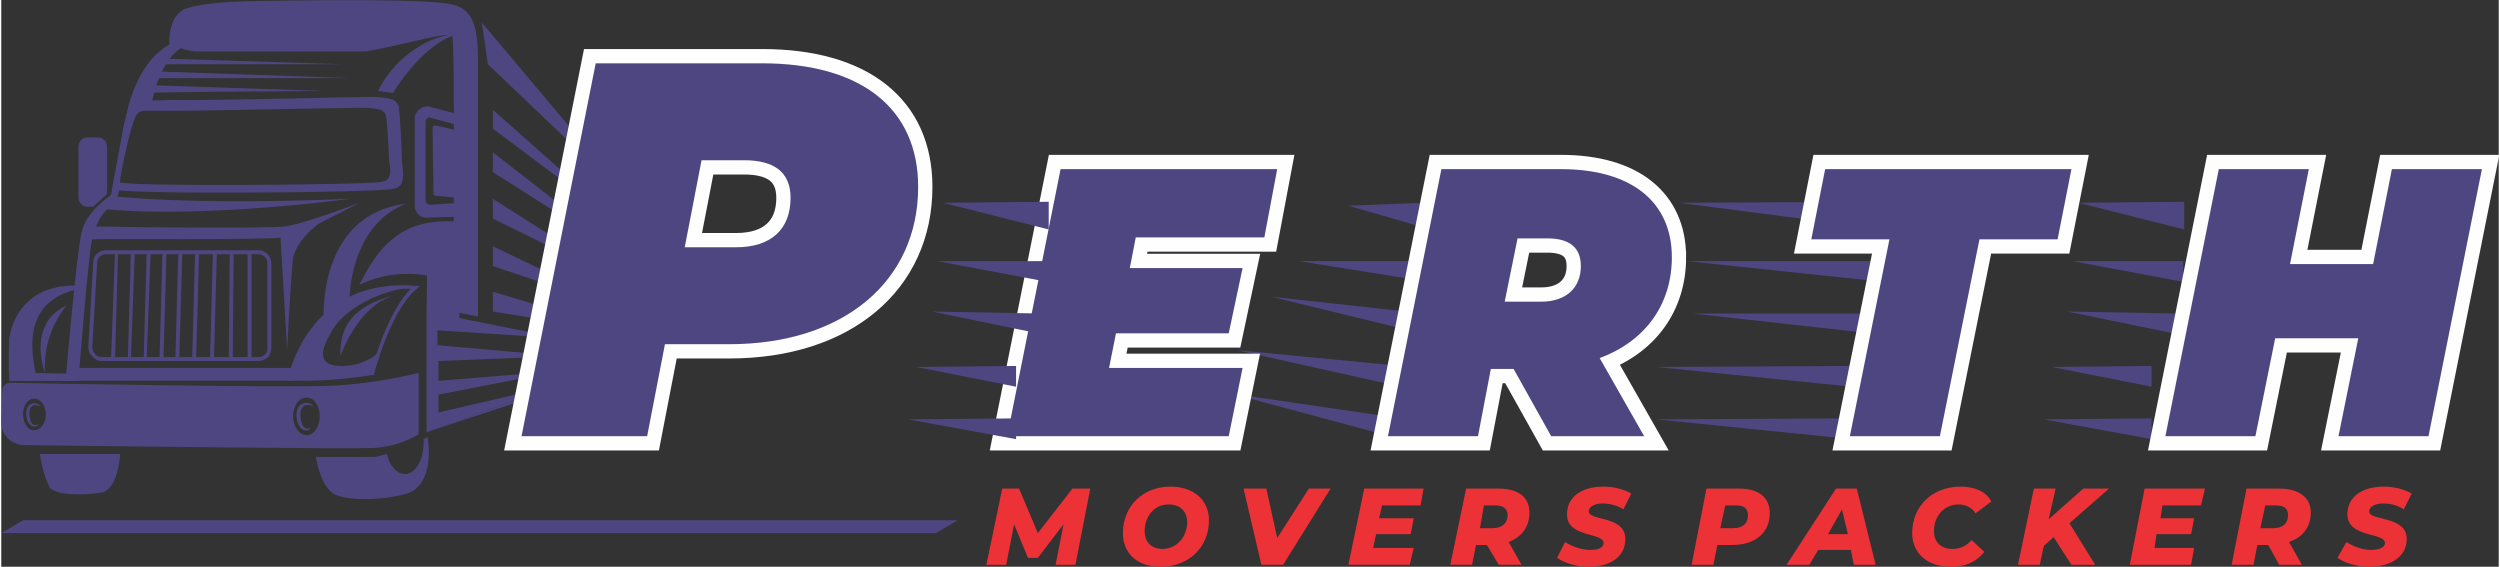 <?xml version="1.0" encoding="UTF-8"?>
<!DOCTYPE svg PUBLIC "-//W3C//DTD SVG 1.1//EN" "http://www.w3.org/Graphics/SVG/1.1/DTD/svg11.dtd">
<!-- Creator: CorelDRAW X7 -->
<svg xmlns="http://www.w3.org/2000/svg" xml:space="preserve" width="3.648in" height="0.827in" version="1.1" style="shape-rendering:geometricPrecision; text-rendering:geometricPrecision; image-rendering:optimizeQuality; fill-rule:evenodd; clip-rule:evenodd"
viewBox="0 0 2525 573"
 xmlns:xlink="http://www.w3.org/1999/xlink">
 <rect x="0" y="0" width="2525" height="573" fill="#333333" stroke="none"/>
 <defs>
  <style type="text/css">
   <![CDATA[
    .str0 {stroke:#FEFEFE;stroke-width:28.845}
    .fil3 {fill:none;fill-rule:nonzero}
    .fil0 {fill:#4E4681}
    .fil1 {fill:#ED3237;fill-rule:nonzero}
    .fil2 {fill:#4E4681;fill-rule:nonzero}
   ]]>
  </style>
 </defs>
 <g id="Layer_x0020_1">
  <g id="_1626268104896">
   <path class="fil0" d="M2100 205l107 -1 0 28 -107 -27zm-6 59l112 0 0 21 -112 -21zm-5 51l111 2 1 21 -112 -23zm-16 56l101 -1 0 21 -101 -20zm-8 53l109 -1 0 21 -109 -20z"/>
   <path class="fil0" d="M1696 205l208 -1 0 28 -208 -27zm8 59l199 0 0 21 -199 -21zm6 53l188 0 1 21 -189 -21zm-37 54l198 -1 0 21 -198 -20zm0 53l198 -1 0 21 -198 -20z"/>
   <path class="fil0" d="M1362 208l100 -4 -17 28 -83 -24zm-50 56l131 0 0 21 -131 -21zm-28 36l155 17 1 21 -156 -38zm-35 54l166 16 0 21 -166 -37zm-5 44l171 25 0 21 -171 -46z"/>
   <path class="fil1" d="M1083 494l-35 45 -19 -45 -17 0 -16 77 20 0 8 -41 14 34 10 0 26 -34 -8 41 20 0 15 -77 -18 0zm89 79c29,0 49,-20 49,-47 0,-20 -15,-34 -39,-34 -28,0 -48,20 -48,47 0,20 14,34 38,34zm2 -18c-11,0 -18,-7 -18,-18 0,-14 9,-27 24,-27 12,0 19,7 19,18 0,14 -10,27 -25,27zm148 -61l-32 50 -11 -50 -23 0 18 77 22 0 48 -77 -22 0zm113 17l3 -17 -60 0 -16 77 62 0 4 -17 -41 0 3 -14 35 0 3 -16 -35 0 3 -13 39 0zm110 7c0,-15 -11,-24 -31,-24l-33 0 -16 77 22 0 4 -20 11 0 12 20 23 0 -13 -23c13,-5 21,-15 21,-30zm-22 3c0,8 -6,13 -15,13l-13 0 4 -23 12 0c7,0 12,3 12,10zm82 52c23,0 37,-11 37,-28 0,-24 -37,-18 -37,-28 0,-4 5,-8 14,-8 7,0 15,2 21,6l8 -16c-7,-4 -17,-7 -28,-7 -23,0 -37,11 -37,28 0,24 37,18 37,29 0,4 -4,7 -13,7 -9,0 -18,-3 -26,-8l-8 16c7,5 19,9 32,9zm152 -79l-33 0 -15 77 22 0 4 -20 15 0c24,0 38,-13 38,-32 0,-16 -11,-25 -31,-25zm-6 40l-13 0 5 -23 11 0c8,0 12,3 12,10 0,8 -5,13 -15,13zm122 37l22 0 -19 -77 -21 0 -50 77 23 0 9 -15 33 0 3 15zm-26 -31l14 -25 6 25 -20 0zm124 33c14,0 25,-4 34,-15l-13 -12c-5,6 -12,9 -19,9 -12,0 -19,-7 -19,-18 0,-15 10,-27 25,-27 8,0 14,4 17,9l16 -12c-5,-10 -17,-15 -31,-15 -29,0 -49,20 -49,47 0,20 15,34 39,34zm160 -79l-26 0 -35 31 7 -31 -22 0 -16 77 22 0 4 -19 10 -9 18 28 24 0 -26 -42 40 -35zm93 17l4 -17 -61 0 -15 77 62 0 3 -17 -40 0 2 -14 35 0 3 -16 -34 0 2 -13 39 0zm111 7c0,-15 -12,-24 -32,-24l-33 0 -15 77 22 0 4 -20 11 0 11 20 23 0 -13 -23c14,-5 22,-15 22,-30zm-23 3c0,8 -5,13 -15,13l-13 0 5 -23 11 0c8,0 12,3 12,10zm82 52c23,0 38,-11 38,-28 0,-24 -38,-18 -38,-28 0,-4 5,-8 14,-8 8,0 15,2 21,6l8 -16c-7,-4 -17,-7 -28,-7 -23,0 -37,11 -37,28 0,24 38,18 38,29 0,4 -5,7 -14,7 -8,0 -17,-3 -25,-8l-9 16c7,5 19,9 32,9z"/>
   <g>
    <path class="fil2" d="M384 184c-19,3 -265,5 -264,0 0,-5 7,-39 11,-52 4,-13 5,-20 14,-20 6,0 29,0 29,0 37,0 168,-3 188,-3 20,0 25,2 27,8 1,6 3,35 3,44 1,8 5,21 -8,23zm21 -22c0,-10 -2,-47 -3,-54 -2,-7 -8,-10 -29,-10 -22,0 -163,4 -202,3 0,0 -25,1 -31,1 -10,0 -12,9 -16,24 -3,16 -11,60 -12,65 0,6 264,4 284,0 14,-2 10,-18 9,-29z"/>
    <path class="fil2" d="M106 257c-5,0 -9,4 -9,8l-5 86c0,3 1,5 3,7 1,2 4,3 6,3l159 0c3,0 5,-1 7,-3 2,-2 2,-4 2,-6l0 -86c0,-5 -4,-9 -9,-9l-154 0zm154 108l-159 0c-3,0 -7,-2 -9,-5 -3,-2 -4,-6 -4,-9l5 -86c0,-7 6,-12 13,-12l154 0c7,0 13,6 13,13l0 86c0,3 -1,6 -3,9 -3,2 -6,4 -10,4z"/>
    <path class="fil2" d="M65 385c0,0 11,-128 16,-149 4,-22 29,-38 29,-38 0,0 9,8 1,11 -7,3 -14,16 -15,20 49,1 171,2 190,0 19,-2 76,-24 76,-24 0,0 -61,33 -77,35 -16,3 -187,1 -193,2 -3,4 -14,143 -14,143l-13 0z"/>
    <path class="fil2" d="M282 235l7 118c0,0 4,-77 6,-92 3,-15 19,-32 33,-39 -20,6 -46,13 -46,13z"/>
    <path class="fil2" d="M12 381l55 0 9 -89c-10,0 -55,-1 -64,51 -1,21 0,34 0,38zm58 4l-62 0 0 -2c0,-1 -1,-13 0,-41 11,-60 70,-53 70,-53l2 0 -10 96z"/>
    <polygon class="fil2" points="180,363 176,363 179,255 183,255 "/>
    <polygon class="fil2" points="197,363 193,363 196,255 200,255 "/>
    <polygon class="fil2" points="215,363 211,363 214,255 218,255 "/>
    <polygon class="fil2" points="234,363 230,363 231,255 235,255 "/>
    <polygon class="fil2" points="249,363 253,363 253,255 249,255 "/>
    <polygon class="fil2" points="164,363 160,363 163,255 167,255 "/>
    <polygon class="fil2" points="147,363 144,363 147,255 151,255 "/>
    <polygon class="fil2" points="131,363 128,363 131,255 135,255 "/>
    <polygon class="fil2" points="115,363 111,363 115,255 118,255 "/>
    <path class="fil2" d="M294 381c38,1 73,-4 80,-5 2,-9 17,-61 40,-84 -93,-5 -116,75 -120,89zm12 4c-5,0 -10,0 -14,0l-3 0 1 -2c0,-2 20,-103 129,-94l4 0 -3 3c-26,21 -43,85 -43,86l0 1 -1 0c-1,0 -33,6 -70,6z"/>
    <path class="fil2" d="M381 357c0,0 -15,14 -39,13 -24,-1 -18,-18 -8,-35 9,-17 39,-40 83,-45 -26,0 -61,0 -95,35 0,0 -23,21 -30,57 17,1 41,0 55,-1 14,-2 28,-4 28,-4l6 -20z"/>
    <polygon class="fil2" points="436,435 563,389 442,417 442,399 565,375 442,385 442,365 565,360 441,349 441,334 565,342 430,315 430,437 "/>
    <path class="fil2" d="M453 4c0,0 1,0 1,0 -29,-5 -122,-4 -195,-3 -72,1 -78,11 -78,11 -13,10 -11,33 -11,33 0,0 12,5 25,7l174 0c48,-9 85,-21 87,-15 3,7 1,264 1,278l25 5 0 -257c0,-37 -5,-55 -29,-59z"/>
    <path class="fil2" d="M126 119c0,0 8,-54 44,-74 7,-4 20,0 16,1 -27,13 -34,59 -34,59 0,0 -20,7 -26,14z"/>
    <path class="fil2" d="M396 94c0,0 29,-49 64,-59 -21,-1 -61,19 -79,57 7,1 15,2 15,2z"/>
    <path class="fil2" d="M147 94c1,-1 179,-2 179,-2l-179 -6 0 8z"/>
    <polygon class="fil2" points="150,79 353,79 150,72 "/>
    <polygon class="fil2" points="156,65 346,65 157,59 "/>
    <path class="fil2" d="M110 198c0,0 76,10 242,3 -42,6 -170,19 -252,10 -1,-4 10,-13 10,-13z"/>
    <path class="fil2" d="M112 191c0,0 0,4 -2,7 -2,3 6,5 6,5 0,0 3,-7 3,-12 -2,-3 -7,0 -7,0z"/>
    <path class="fil2" d="M326 321c0,0 -6,-104 83,-115 -46,18 -56,70 -57,96 -9,5 -26,19 -26,19z"/>
    <path class="fil2" d="M463 127l0 -11 -29 -8c-8,-2 -16,4 -16,12l0 88c0,7 6,13 13,12l36 -1 -1 -14 -32 2c-3,0 -5,-2 -5,-5l0 -79c0,-3 3,-5 5,-4l29 8z"/>
    <polygon class="fil2" points="463,328 463,290 431,227 430,315 "/>
    <polygon class="fil2" points="486,23 640,206 492,65 "/>
    <polygon class="fil2" points="497,315 637,337 497,295 "/>
    <polygon class="fil2" points="497,269 637,316 497,249 "/>
    <polygon class="fil2" points="497,221 637,290 497,201 "/>
    <polygon class="fil2" points="497,174 637,263 497,154 "/>
    <polygon class="fil2" points="497,130 637,235 497,111 "/>
    <path class="fil2" d="M39 459c1,7 4,22 10,34 7,8 34,8 52,5 15,-2 19,-31 19,-39l-81 0z"/>
    <path class="fil2" d="M431 442c0,0 -2,1 -4,2 1,17 -6,32 -16,35 -9,2 -18,-6 -21,-20 -5,1 -10,3 -13,3 -15,0 -59,0 -59,0 0,0 5,34 22,39 17,6 51,4 70,-2 20,-6 25,-32 21,-57z"/>
    <path class="fil2" d="M631 341c-1,14 -4,25 -7,27 -5,3 -8,-10 -10,-28l-38 -2c0,12 1,45 10,57 9,11 28,10 38,2 7,-6 10,-29 10,-56l-3 0z"/>
    <polygon class="fil2" points="569,321 569,391 436,435 563,389 563,321 "/>
    <path class="fil2" d="M80 292c0,0 -32,4 -43,29 -12,24 -1,61 -1,61l-26 0c0,0 -1,-37 3,-50 4,-12 17,-45 67,-40z"/>
    <path class="fil2" d="M66 309c0,0 -39,13 -22,68 -1,-28 8,-51 22,-68z"/>
    <path class="fil2" d="M343 360c0,0 17,-51 54,-61 -30,7 -56,23 -54,61z"/>
    <path class="fil2" d="M461 288c0,0 -47,-25 -99,0 19,-38 42,-68 99,-64 0,40 0,64 0,64z"/>
    <polygon class="fil2" points="8,385 292,385 295,372 74,372 74,378 32,377 "/>
    <path class="fil2" d="M40 411c0,0 -5,-6 -11,-2 -6,4 -4,17 0,20 3,4 8,2 9,0 -3,1 -8,2 -9,-6 -2,-8 1,-12 3,-13 4,-1 8,1 8,1z"/>
    <path class="fil2" d="M309 440c-8,0 -14,-9 -14,-19 0,-11 6,-19 14,-19 7,0 13,8 13,19 0,10 -6,19 -13,19zm-276 -5c-6,0 -11,-7 -11,-16 0,-9 5,-16 11,-16 7,0 12,7 12,16 0,9 -5,16 -12,16zm300 -45c-42,2 -277,-2 -324,-3 -4,0 -8,3 -8,8l-1 32c0,12 9,22 22,23 77,1 326,4 350,3 29,0 50,-14 50,-14l0 -62c0,0 -42,11 -89,13z"/>
    <path class="fil2" d="M316 411c0,0 -5,-7 -13,-2 -7,4 -5,20 0,24 4,4 9,2 10,-1 -2,2 -8,3 -10,-7 -2,-9 1,-14 4,-15 4,-2 9,1 9,1z"/>
    <path class="fil2" d="M107 196l0 -47c0,-6 -4,-10 -9,-10l-11 0c-5,0 -9,4 -9,10l0 50c0,6 4,10 9,10l6 0 14 -13z"/>
    <path class="fil2" d="M461 132c0,0 -15,-4 -22,-5 -1,-1 -3,1 -3,2l1 67c0,1 1,2 2,2l22 2 0 -68z"/>
   </g>
   <g>
    <path class="fil3 str0" d="M769 64l-168 0 -75 377 127 0 18 -93 65 0c116,0 191,-64 191,-159 0,-79 -57,-125 -158,-125zm-26 186l-52 0 17 -88 43 0c29,0 47,11 47,38 0,32 -20,50 -55,50z"/>
    <path id="1" class="fil2" d="M769 64l-168 0 -75 377 127 0 18 -93 65 0c116,0 191,-64 191,-159 0,-79 -57,-125 -158,-125zm-26 186l-52 0 17 -88 43 0c29,0 47,11 47,38 0,32 -20,50 -55,50z"/>
   </g>
   <g>
    <polygon class="fil3 str0" points="1277,240 1290,171 1071,171 1017,441 1241,441 1255,372 1120,372 1127,337 1241,337 1255,271 1141,271 1147,240 "/>
    <polygon id="1" class="fil2" points="1277,240 1290,171 1071,171 1017,441 1241,441 1255,372 1120,372 1127,337 1241,337 1255,271 1141,271 1147,240 "/>
   </g>
   <g>
    <path class="fil3 str0" d="M1689 260c0,-56 -41,-89 -112,-89l-121 0 -54 270 91 0 13 -68 23 0 38 68 94 0 -45 -79c46,-17 73,-54 73,-102zm-92 9c0,22 -15,36 -40,36l-37 0 13 -64 30 0c21,0 34,8 34,28z"/>
    <path id="1" class="fil2" d="M1689 260c0,-56 -41,-89 -112,-89l-121 0 -54 270 91 0 13 -68 23 0 38 68 94 0 -45 -79c46,-17 73,-54 73,-102zm-92 9c0,22 -15,36 -40,36l-37 0 13 -64 30 0c21,0 34,8 34,28z"/>
   </g>
   <g>
    <polygon class="fil3 str0" points="1869,441 1960,441 2000,242 2079,242 2093,171 1844,171 1830,242 1909,242 "/>
    <polygon id="1" class="fil2" points="1869,441 1960,441 2000,242 2079,242 2093,171 1844,171 1830,242 1909,242 "/>
   </g>
   <polygon class="fil0" points="22,526 967,526 945,539 0,539 "/>
   <path class="fil0" d="M952 205l107 -1 0 28 -107 -27zm-6 59l112 0 0 21 -112 -21zm-5 51l111 2 1 21 -112 -23zm-16 56l101 -1 0 21 -101 -20zm-8 53l109 -1 0 21 -109 -20z"/>
   <g>
    <polygon class="fil3 str0" points="2417,171 2398,267 2314,267 2333,171 2242,171 2188,441 2279,441 2299,342 2383,342 2363,441 2454,441 2508,171 "/>
    <polygon id="1" class="fil2" points="2417,171 2398,267 2314,267 2333,171 2242,171 2188,441 2279,441 2299,342 2383,342 2363,441 2454,441 2508,171 "/>
   </g>
  </g>
 </g>
</svg>
